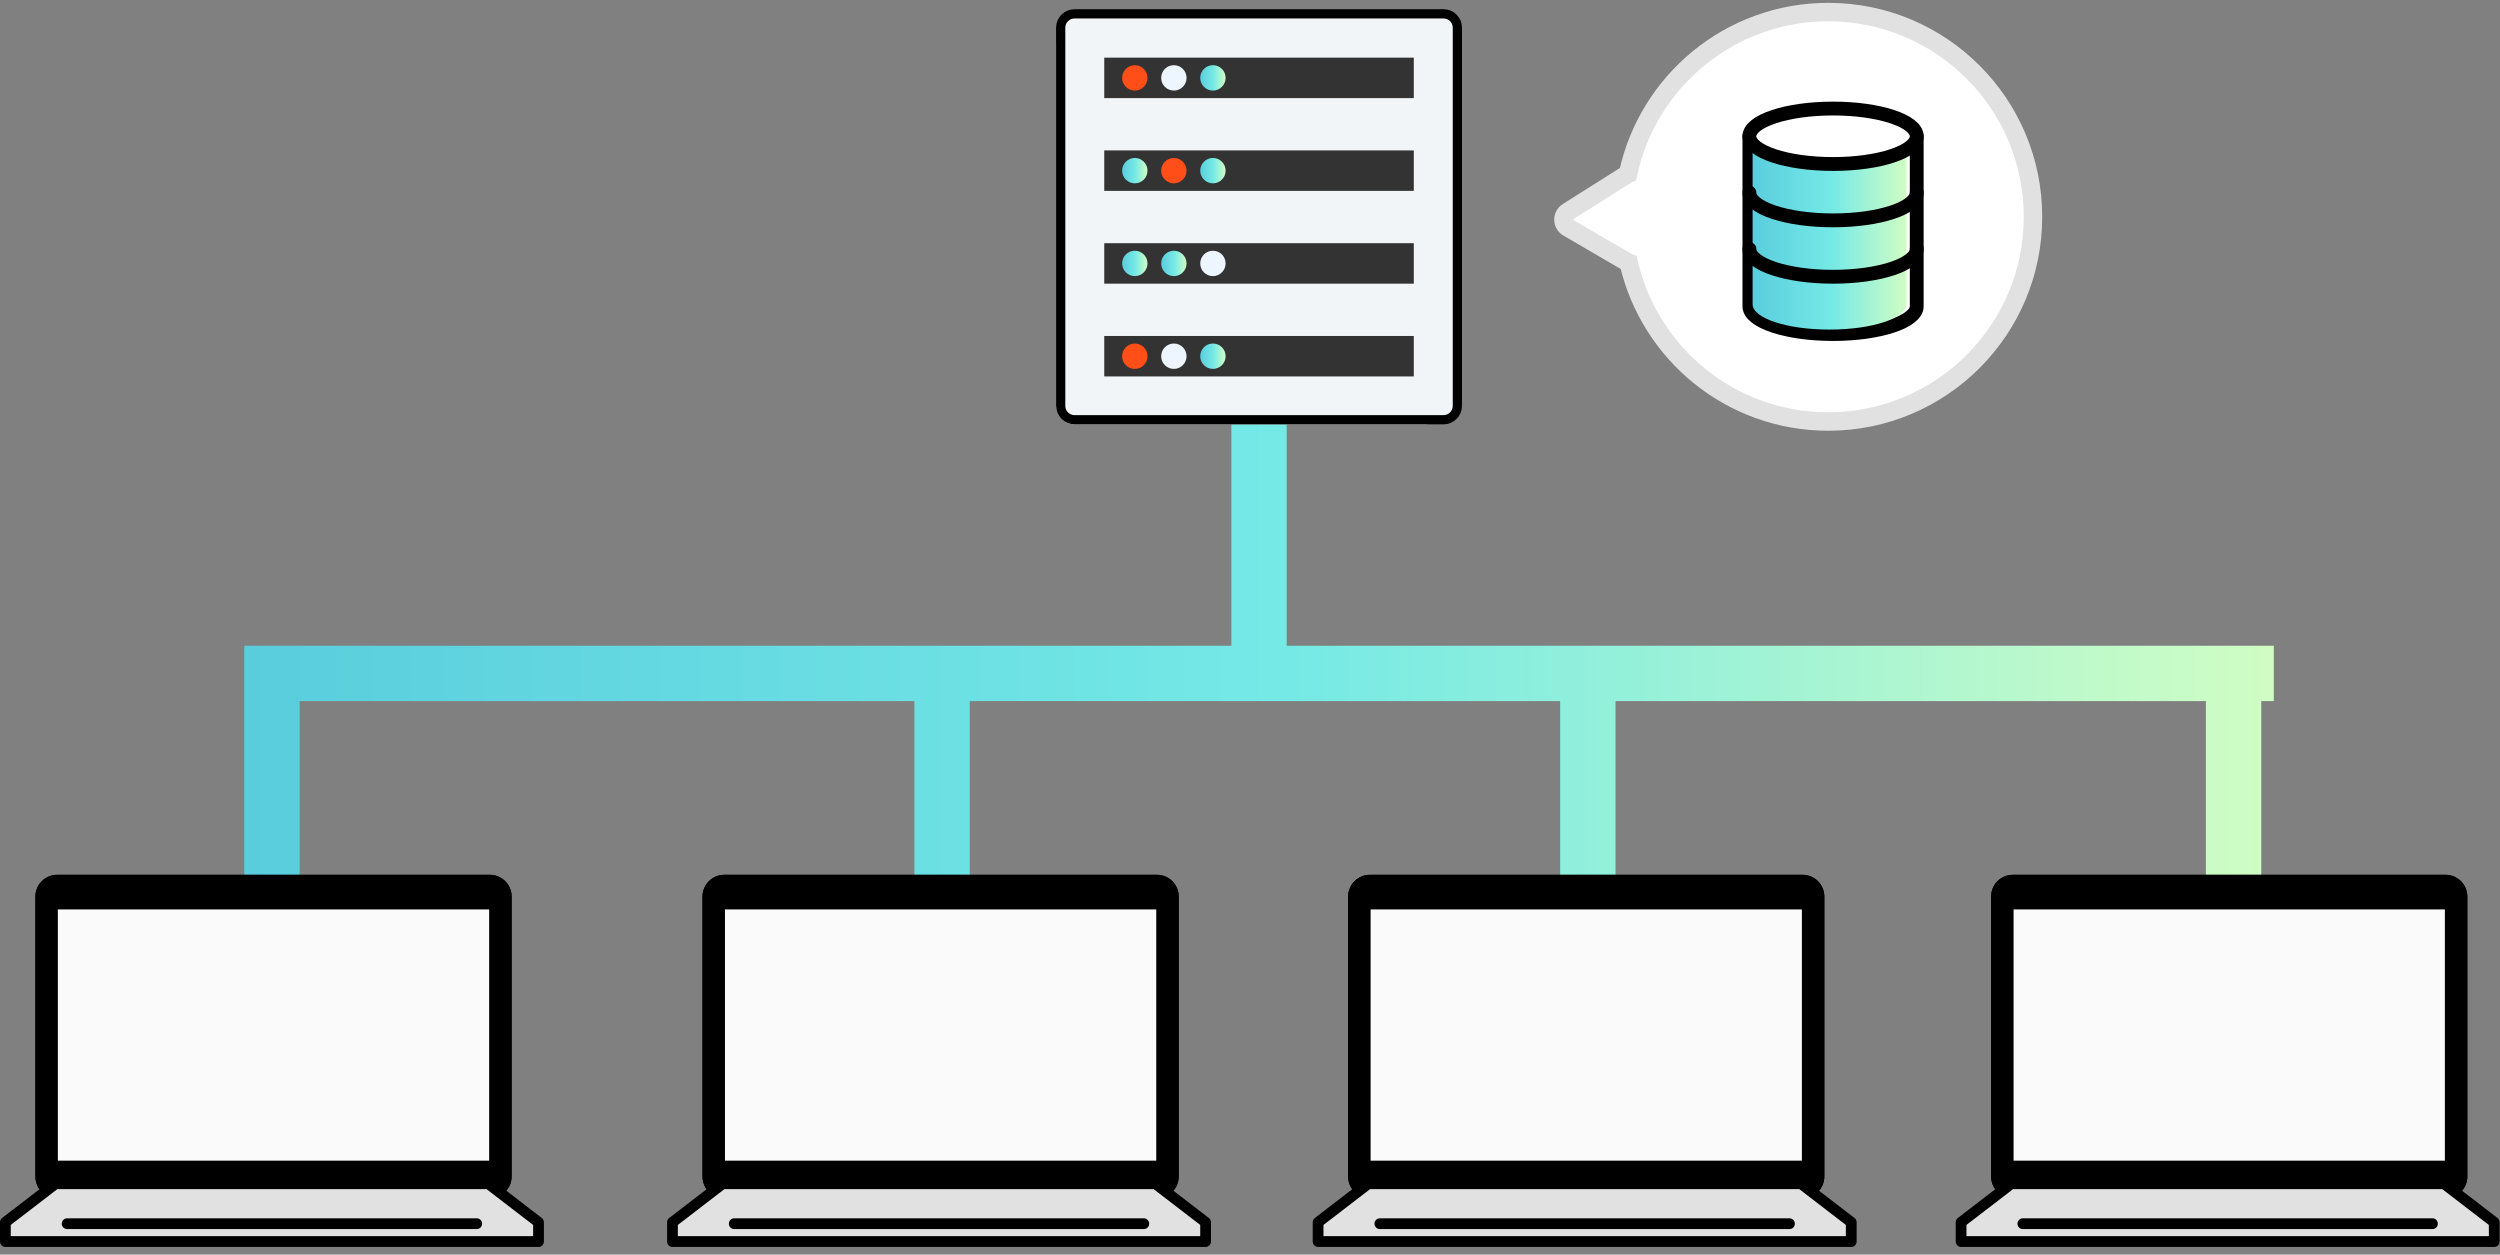 <svg width="271" height="136" viewBox="0 0 271 136" fill="none" xmlns="http://www.w3.org/2000/svg">
<rect x="0" y="0" width="271" height="136" fill="#808080" stroke="none"/>
<path fill-rule="evenodd" clip-rule="evenodd" d="M133.479 46V70H105.121H99.121H32.478H26.479V76V101H32.478V76H99.121V101H105.121V76H169.121V101H175.121V76H239.121V101H245.121V76H246.479V70H245.121H239.121H175.121H169.121H139.479V46H133.479Z" fill="url(#paint0_linear_759_84735)"/>
<path d="M154.479 3H116.479C115.374 3 114.479 3.895 114.479 5V44C114.479 45.105 115.374 46 116.479 46H154.479C155.583 46 156.479 45.105 156.479 44V5C156.479 3.895 155.583 3 154.479 3Z" fill="#F2F5F7"/>
<path d="M116.479 1.5H156.479C157.307 1.5 157.979 2.172 157.979 3V44C157.979 44.828 157.307 45.5 156.479 45.5H116.479C115.65 45.5 114.979 44.828 114.979 44V3C114.979 2.172 115.65 1.5 116.479 1.5Z" fill="#F2F5F7" stroke="black"/>
<path d="M153.255 6.248H119.701V10.634H153.255V6.248Z" fill="#333333"/>
<path d="M123.014 9.818C123.774 9.818 124.39 9.202 124.39 8.442C124.39 7.682 123.774 7.066 123.014 7.066C122.254 7.066 121.638 7.682 121.638 8.442C121.638 9.202 122.254 9.818 123.014 9.818Z" fill="#FF4E18"/>
<path d="M127.247 9.818C128.007 9.818 128.623 9.202 128.623 8.442C128.623 7.682 128.007 7.066 127.247 7.066C126.487 7.066 125.871 7.682 125.871 8.442C125.871 9.202 126.487 9.818 127.247 9.818Z" fill="#EDF6FF"/>
<path d="M132.856 8.442C132.856 9.202 132.24 9.818 131.48 9.818C130.72 9.818 130.104 9.202 130.104 8.442C130.104 7.682 130.72 7.066 131.48 7.066C132.24 7.066 132.856 7.682 132.856 8.442Z" fill="url(#paint1_linear_759_84735)"/>
<path d="M153.255 16.305H119.701V20.691H153.255V16.305Z" fill="#333333"/>
<path d="M124.39 18.499C124.39 19.259 123.774 19.874 123.014 19.874C122.254 19.874 121.638 19.259 121.638 18.499C121.638 17.739 122.254 17.123 123.014 17.123C123.774 17.123 124.39 17.739 124.39 18.499Z" fill="url(#paint2_linear_759_84735)"/>
<path d="M128.623 18.499C128.623 19.259 128.007 19.874 127.247 19.874C126.487 19.874 125.871 19.259 125.871 18.499C125.871 17.739 126.487 17.123 127.247 17.123C128.007 17.123 128.623 17.739 128.623 18.499Z" fill="#FF4E18"/>
<path d="M132.856 18.499C132.856 19.259 132.24 19.874 131.48 19.874C130.72 19.874 130.104 19.259 130.104 18.499C130.104 17.739 130.72 17.123 131.48 17.123C132.24 17.123 132.856 17.739 132.856 18.499Z" fill="url(#paint3_linear_759_84735)"/>
<path d="M153.255 26.363H119.701V30.75H153.255V26.363Z" fill="#333333"/>
<path d="M124.39 28.555C124.39 29.315 123.774 29.931 123.014 29.931C122.254 29.931 121.638 29.315 121.638 28.555C121.638 27.796 122.254 27.18 123.014 27.18C123.774 27.18 124.39 27.796 124.39 28.555Z" fill="url(#paint4_linear_759_84735)"/>
<path d="M128.623 28.555C128.623 29.315 128.007 29.931 127.247 29.931C126.487 29.931 125.871 29.315 125.871 28.555C125.871 27.796 126.487 27.18 127.247 27.18C128.007 27.18 128.623 27.796 128.623 28.555Z" fill="url(#paint5_linear_759_84735)"/>
<path d="M132.856 28.555C132.856 29.315 132.24 29.931 131.48 29.931C130.72 29.931 130.104 29.315 130.104 28.555C130.104 27.796 130.72 27.18 131.48 27.18C132.24 27.18 132.856 27.796 132.856 28.555Z" fill="#EDF6FF"/>
<path d="M153.255 36.42H119.701V40.806H153.255V36.42Z" fill="#333333"/>
<path d="M123.014 39.99C123.774 39.99 124.39 39.374 124.39 38.614C124.39 37.854 123.774 37.238 123.014 37.238C122.254 37.238 121.638 37.854 121.638 38.614C121.638 39.374 122.254 39.99 123.014 39.99Z" fill="#FF4E18"/>
<path d="M127.247 39.99C128.007 39.99 128.623 39.374 128.623 38.614C128.623 37.854 128.007 37.238 127.247 37.238C126.487 37.238 125.871 37.854 125.871 38.614C125.871 39.374 126.487 39.99 127.247 39.99Z" fill="#EDF6FF"/>
<path d="M132.856 38.614C132.856 39.374 132.24 39.99 131.48 39.99C130.72 39.99 130.104 39.374 130.104 38.614C130.104 37.854 130.72 37.238 131.48 37.238C132.24 37.238 132.856 37.854 132.856 38.614Z" fill="url(#paint6_linear_759_84735)"/>
<path fill-rule="evenodd" clip-rule="evenodd" d="M176.553 28.482C178.814 38.34 187.64 45.693 198.184 45.693C210.44 45.693 220.376 35.757 220.376 23.501C220.376 11.244 210.44 1.309 198.184 1.309C187.523 1.309 178.618 8.826 176.48 18.849C176.432 18.869 176.385 18.894 176.339 18.923L169.944 22.961C169.31 23.362 169.326 24.293 169.975 24.671L176.369 28.398C176.429 28.433 176.491 28.461 176.553 28.482Z" fill="white"/>
<path d="M176.553 28.482L177.528 28.258L177.403 27.717L176.878 27.536L176.553 28.482ZM176.48 18.849L176.878 19.766L177.351 19.561L177.458 19.057L176.48 18.849ZM176.339 18.923L175.805 18.078L175.805 18.078L176.339 18.923ZM169.944 22.961L170.478 23.806L169.944 22.961ZM169.975 24.671L170.478 23.806L169.975 24.671ZM176.369 28.398L176.873 27.534L176.873 27.534L176.369 28.398ZM198.184 44.693C188.117 44.693 179.687 37.672 177.528 28.258L175.578 28.706C177.941 39.008 187.164 46.693 198.184 46.693L198.184 44.693ZM219.376 23.501C219.376 35.205 209.888 44.693 198.184 44.693L198.184 46.693C210.993 46.693 221.376 36.309 221.376 23.501L219.376 23.501ZM198.184 2.309C209.888 2.309 219.376 11.797 219.376 23.501L221.376 23.501C221.376 10.692 210.993 0.309 198.184 0.309L198.184 2.309ZM177.458 19.057C179.5 9.486 188.005 2.309 198.184 2.309L198.184 0.309C187.042 0.309 177.737 8.165 175.502 18.64L177.458 19.057ZM176.873 19.769C176.876 19.767 176.877 19.766 176.878 19.766L176.082 17.931C175.987 17.972 175.895 18.021 175.805 18.078L176.873 19.769ZM170.478 23.806L176.873 19.769L175.805 18.078L169.41 22.115L170.478 23.806ZM170.478 23.806L169.41 22.115C168.141 22.917 168.174 24.779 169.471 25.534L170.478 23.806ZM176.873 27.534L170.478 23.806L169.471 25.534L175.866 29.262L176.873 27.534ZM176.878 27.536C176.878 27.536 176.876 27.536 176.873 27.534L175.866 29.262C175.982 29.329 176.104 29.385 176.228 29.428L176.878 27.536Z" fill="#E1E1E1"/>
<path d="M189.635 14.771V33.205C189.635 34.865 193.695 36.21 198.704 36.21C203.713 36.21 207.773 34.865 207.773 33.205V14.771H189.635Z" fill="white" stroke="black" stroke-width="1.5" stroke-linecap="round" stroke-linejoin="round"/>
<path d="M189.982 16.158V32.983C189.982 34.499 193.713 35.727 198.317 35.727C202.92 35.727 206.651 34.499 206.651 32.983V16.158H189.982Z" fill="url(#paint7_linear_759_84735)"/>
<path d="M207.773 26.994C207.773 28.655 203.713 30 198.704 30C193.695 30 189.635 28.655 189.635 26.994" stroke="black" stroke-width="1.5" stroke-linecap="round" stroke-linejoin="round"/>
<path d="M207.773 20.883C207.773 22.543 203.713 23.888 198.704 23.888C193.695 23.888 189.635 22.543 189.635 20.883" stroke="black" stroke-width="1.5" stroke-linecap="round" stroke-linejoin="round"/>
<path d="M198.704 17.777C203.713 17.777 207.773 16.431 207.773 14.771C207.773 13.111 203.713 11.766 198.704 11.766C193.696 11.766 189.635 13.111 189.635 14.771C189.635 16.431 193.696 17.777 198.704 17.777Z" fill="white" stroke="black" stroke-width="1.5" stroke-linecap="round" stroke-linejoin="round"/>
<g clip-path="url(#clip0_759_84735)">
<path d="M53.105 129.893H6.191C4.892 129.893 3.837 128.833 3.837 127.532V97.192C3.837 95.89 4.892 94.83 6.191 94.83H53.105C54.404 94.83 55.459 95.89 55.459 97.192V127.531C55.459 128.833 54.402 129.892 53.105 129.892V129.893ZM6.191 95.999C5.535 95.999 5.001 96.535 5.001 97.193V127.532C5.001 128.19 5.535 128.726 6.191 128.726H53.105C53.761 128.726 54.295 128.19 54.295 127.532V97.192C54.295 96.534 53.761 95.998 53.105 95.998H6.191V95.999Z" fill="black"/>
<path d="M53.105 95.414H6.192C5.213 95.414 4.42 96.21 4.42 97.192V127.531C4.42 128.513 5.213 129.309 6.192 129.309H53.105C54.084 129.309 54.877 128.513 54.877 127.531V97.192C54.877 96.21 54.084 95.414 53.105 95.414Z" fill="black"/>
<path d="M53.105 129.893H6.191C4.892 129.893 3.837 128.833 3.837 127.532V97.192C3.837 95.89 4.892 94.83 6.191 94.83H53.105C54.404 94.83 55.459 95.89 55.459 97.192V127.531C55.459 128.833 54.402 129.892 53.105 129.892V129.893ZM6.191 95.999C5.535 95.999 5.001 96.535 5.001 97.193V127.532C5.001 128.19 5.535 128.726 6.191 128.726H53.105C53.761 128.726 54.295 128.19 54.295 127.532V97.192C54.295 96.534 53.761 95.998 53.105 95.998H6.191V95.999Z" fill="black"/>
<path d="M53.145 95.414H6.232C5.253 95.414 4.459 96.21 4.459 97.192V127.531C4.459 128.513 5.253 129.309 6.232 129.309H53.145C54.123 129.309 54.917 128.513 54.917 127.531V97.192C54.917 96.21 54.123 95.414 53.145 95.414Z" fill="black"/>
<path d="M53.024 98.582H6.272V125.815H53.024V98.582Z" fill="#FAFAFA"/>
<path d="M52.935 128.314H32.718H26.238H6.022L0.583 132.494V134.584H26.238H32.718H58.374V132.494L52.935 128.314Z" fill="#E1E1E1"/>
<path d="M58.374 135.169H0.583C0.261 135.169 0 134.907 0 134.584V132.494C0 132.311 0.085 132.14 0.228 132.03L5.667 127.849C5.768 127.771 5.894 127.729 6.022 127.729H52.936C53.064 127.729 53.188 127.771 53.291 127.849L58.73 132.03C58.873 132.14 58.958 132.313 58.958 132.494V134.584C58.958 134.907 58.697 135.169 58.375 135.169H58.374ZM1.165 134H57.791V132.783L52.738 128.899H6.219L1.165 132.783V134Z" fill="black"/>
<path d="M51.679 133.234H7.278C6.957 133.234 6.695 132.972 6.695 132.649C6.695 132.327 6.957 132.064 7.278 132.064H51.679C52 132.064 52.262 132.327 52.262 132.649C52.262 132.972 52 133.234 51.679 133.234Z" fill="black"/>
</g>
<g clip-path="url(#clip1_759_84735)">
<path d="M125.419 129.893H78.504C77.206 129.893 76.151 128.833 76.151 127.532V97.192C76.151 95.89 77.206 94.83 78.504 94.83H125.419C126.717 94.83 127.772 95.89 127.772 97.192V127.531C127.772 128.833 126.716 129.892 125.419 129.892V129.893ZM78.504 95.999C77.849 95.999 77.315 96.535 77.315 97.193V127.532C77.315 128.19 77.849 128.726 78.504 128.726H125.419C126.074 128.726 126.608 128.19 126.608 127.532V97.192C126.608 96.534 126.074 95.998 125.419 95.998H78.504V95.999Z" fill="black"/>
<path d="M125.419 95.414H78.505C77.527 95.414 76.733 96.21 76.733 97.192V127.531C76.733 128.513 77.527 129.309 78.505 129.309H125.419C126.397 129.309 127.191 128.513 127.191 127.531V97.192C127.191 96.21 126.397 95.414 125.419 95.414Z" fill="black"/>
<path d="M125.419 129.893H78.504C77.206 129.893 76.151 128.833 76.151 127.532V97.192C76.151 95.89 77.206 94.83 78.504 94.83H125.419C126.717 94.83 127.772 95.89 127.772 97.192V127.531C127.772 128.833 126.716 129.892 125.419 129.892V129.893ZM78.504 95.999C77.849 95.999 77.315 96.535 77.315 97.193V127.532C77.315 128.19 77.849 128.726 78.504 128.726H125.419C126.074 128.726 126.608 128.19 126.608 127.532V97.192C126.608 96.534 126.074 95.998 125.419 95.998H78.504V95.999Z" fill="black"/>
<path d="M125.458 95.414H78.545C77.566 95.414 76.773 96.21 76.773 97.192V127.531C76.773 128.513 77.566 129.309 78.545 129.309H125.458C126.437 129.309 127.23 128.513 127.23 127.531V97.192C127.23 96.21 126.437 95.414 125.458 95.414Z" fill="black"/>
<path d="M125.338 98.582H78.586V125.815H125.338V98.582Z" fill="#FAFAFA"/>
<path d="M125.248 128.314H105.031H98.551H78.335L72.896 132.494V134.584H98.551H105.031H130.687V132.494L125.248 128.314Z" fill="#E1E1E1"/>
<path d="M130.687 135.169H72.896C72.575 135.169 72.314 134.907 72.314 134.584V132.494C72.314 132.311 72.398 132.14 72.541 132.03L77.981 127.849C78.082 127.771 78.207 127.729 78.335 127.729H125.25C125.378 127.729 125.502 127.771 125.604 127.849L131.043 132.03C131.187 132.14 131.271 132.313 131.271 132.494V134.584C131.271 134.907 131.01 135.169 130.689 135.169H130.687ZM73.479 134H130.105V132.783L125.051 128.899H78.532L73.479 132.783V134Z" fill="black"/>
<path d="M123.992 133.234H79.591C79.27 133.234 79.009 132.972 79.009 132.649C79.009 132.327 79.27 132.064 79.591 132.064H123.992C124.314 132.064 124.575 132.327 124.575 132.649C124.575 132.972 124.314 133.234 123.992 133.234Z" fill="black"/>
</g>
<g clip-path="url(#clip2_759_84735)">
<path d="M195.405 129.893H148.491C147.192 129.893 146.137 128.833 146.137 127.532V97.192C146.137 95.89 147.192 94.83 148.491 94.83H195.405C196.703 94.83 197.758 95.89 197.758 97.192V127.531C197.758 128.833 196.702 129.892 195.405 129.892V129.893ZM148.491 95.999C147.835 95.999 147.301 96.535 147.301 97.193V127.532C147.301 128.19 147.835 128.726 148.491 128.726H195.405C196.061 128.726 196.595 128.19 196.595 127.532V97.192C196.595 96.534 196.061 95.998 195.405 95.998H148.491V95.999Z" fill="black"/>
<path d="M195.405 95.414H148.492C147.513 95.414 146.72 96.21 146.72 97.192V127.531C146.72 128.513 147.513 129.309 148.492 129.309H195.405C196.384 129.309 197.177 128.513 197.177 127.531V97.192C197.177 96.21 196.384 95.414 195.405 95.414Z" fill="black"/>
<path d="M195.405 129.893H148.491C147.192 129.893 146.137 128.833 146.137 127.532V97.192C146.137 95.89 147.192 94.83 148.491 94.83H195.405C196.703 94.83 197.758 95.89 197.758 97.192V127.531C197.758 128.833 196.702 129.892 195.405 129.892V129.893ZM148.491 95.999C147.835 95.999 147.301 96.535 147.301 97.193V127.532C147.301 128.19 147.835 128.726 148.491 128.726H195.405C196.061 128.726 196.595 128.19 196.595 127.532V97.192C196.595 96.534 196.061 95.998 195.405 95.998H148.491V95.999Z" fill="black"/>
<path d="M195.445 95.414H148.531C147.553 95.414 146.759 96.21 146.759 97.192V127.531C146.759 128.513 147.553 129.309 148.531 129.309H195.445C196.423 129.309 197.217 128.513 197.217 127.531V97.192C197.217 96.21 196.423 95.414 195.445 95.414Z" fill="black"/>
<path d="M195.324 98.582H148.572V125.815H195.324V98.582Z" fill="#FAFAFA"/>
<path d="M195.235 128.314H175.017H168.537H148.321L142.882 132.494V134.584H168.537H175.017H200.674V132.494L195.235 128.314Z" fill="#E1E1E1"/>
<path d="M200.674 135.169H142.882C142.561 135.169 142.3 134.907 142.3 134.584V132.494C142.3 132.311 142.384 132.14 142.528 132.03L147.967 127.849C148.068 127.771 148.193 127.729 148.321 127.729H195.236C195.364 127.729 195.488 127.771 195.591 127.849L201.03 132.03C201.173 132.14 201.258 132.313 201.258 132.494V134.584C201.258 134.907 200.996 135.169 200.675 135.169H200.674ZM143.465 134H200.091V132.783L195.038 128.899H148.519L143.465 132.783V134Z" fill="black"/>
<path d="M193.979 133.234H149.578C149.256 133.234 148.995 132.972 148.995 132.649C148.995 132.327 149.256 132.064 149.578 132.064H193.979C194.3 132.064 194.561 132.327 194.561 132.649C194.561 132.972 194.3 133.234 193.979 133.234Z" fill="black"/>
</g>
<g clip-path="url(#clip3_759_84735)">
<path d="M265.105 129.893H218.191C216.892 129.893 215.837 128.833 215.837 127.532V97.192C215.837 95.89 216.892 94.83 218.191 94.83H265.105C266.404 94.83 267.459 95.89 267.459 97.192V127.531C267.459 128.833 266.402 129.892 265.105 129.892V129.893ZM218.191 95.999C217.535 95.999 217.001 96.535 217.001 97.193V127.532C217.001 128.19 217.535 128.726 218.191 128.726H265.105C265.761 128.726 266.295 128.19 266.295 127.532V97.192C266.295 96.534 265.761 95.998 265.105 95.998H218.191V95.999Z" fill="black"/>
<path d="M265.105 95.414H218.192C217.213 95.414 216.42 96.21 216.42 97.192V127.531C216.42 128.513 217.213 129.309 218.192 129.309H265.105C266.084 129.309 266.877 128.513 266.877 127.531V97.192C266.877 96.21 266.084 95.414 265.105 95.414Z" fill="black"/>
<path d="M265.105 129.893H218.191C216.892 129.893 215.837 128.833 215.837 127.532V97.192C215.837 95.89 216.892 94.83 218.191 94.83H265.105C266.404 94.83 267.459 95.89 267.459 97.192V127.531C267.459 128.833 266.402 129.892 265.105 129.892V129.893ZM218.191 95.999C217.535 95.999 217.001 96.535 217.001 97.193V127.532C217.001 128.19 217.535 128.726 218.191 128.726H265.105C265.761 128.726 266.295 128.19 266.295 127.532V97.192C266.295 96.534 265.761 95.998 265.105 95.998H218.191V95.999Z" fill="black"/>
<path d="M265.145 95.414H218.232C217.253 95.414 216.459 96.21 216.459 97.192V127.531C216.459 128.513 217.253 129.309 218.232 129.309H265.145C266.123 129.309 266.917 128.513 266.917 127.531V97.192C266.917 96.21 266.123 95.414 265.145 95.414Z" fill="black"/>
<path d="M265.024 98.582H218.272V125.815H265.024V98.582Z" fill="#FAFAFA"/>
<path d="M264.935 128.314H244.718H238.238H218.022L212.583 132.494V134.584H238.238H244.718H270.374V132.494L264.935 128.314Z" fill="#E1E1E1"/>
<path d="M270.374 135.169H212.583C212.261 135.169 212 134.907 212 134.584V132.494C212 132.311 212.085 132.14 212.228 132.03L217.667 127.849C217.768 127.771 217.894 127.729 218.022 127.729H264.936C265.064 127.729 265.188 127.771 265.291 127.849L270.73 132.03C270.873 132.14 270.958 132.313 270.958 132.494V134.584C270.958 134.907 270.697 135.169 270.375 135.169H270.374ZM213.165 134H269.791V132.783L264.738 128.899H218.219L213.165 132.783V134Z" fill="black"/>
<path d="M263.679 133.234H219.278C218.957 133.234 218.695 132.972 218.695 132.649C218.695 132.327 218.957 132.064 219.278 132.064H263.679C264 132.064 264.262 132.327 264.262 132.649C264.262 132.972 264 133.234 263.679 133.234Z" fill="black"/>
</g>
<defs>
<linearGradient id="paint0_linear_759_84735" x1="26.457" y1="73.5" x2="254.842" y2="73.5" gradientUnits="userSpaceOnUse">
<stop stop-color="#5ACDDD"/>
<stop offset="0.49" stop-color="#74E9E6"/>
<stop offset="1" stop-color="#D7FFC1"/>
</linearGradient>
<linearGradient id="paint1_linear_759_84735" x1="130.104" y1="8.442" x2="132.961" y2="8.442" gradientUnits="userSpaceOnUse">
<stop stop-color="#5ACDDD"/>
<stop offset="0.49" stop-color="#74E9E6"/>
<stop offset="1" stop-color="#D7FFC1"/>
</linearGradient>
<linearGradient id="paint2_linear_759_84735" x1="121.638" y1="18.499" x2="124.494" y2="18.499" gradientUnits="userSpaceOnUse">
<stop stop-color="#5ACDDD"/>
<stop offset="0.49" stop-color="#74E9E6"/>
<stop offset="1" stop-color="#D7FFC1"/>
</linearGradient>
<linearGradient id="paint3_linear_759_84735" x1="130.104" y1="18.499" x2="132.961" y2="18.499" gradientUnits="userSpaceOnUse">
<stop stop-color="#5ACDDD"/>
<stop offset="0.49" stop-color="#74E9E6"/>
<stop offset="1" stop-color="#D7FFC1"/>
</linearGradient>
<linearGradient id="paint4_linear_759_84735" x1="121.638" y1="28.555" x2="124.494" y2="28.555" gradientUnits="userSpaceOnUse">
<stop stop-color="#5ACDDD"/>
<stop offset="0.49" stop-color="#74E9E6"/>
<stop offset="1" stop-color="#D7FFC1"/>
</linearGradient>
<linearGradient id="paint5_linear_759_84735" x1="125.871" y1="28.555" x2="128.727" y2="28.555" gradientUnits="userSpaceOnUse">
<stop stop-color="#5ACDDD"/>
<stop offset="0.49" stop-color="#74E9E6"/>
<stop offset="1" stop-color="#D7FFC1"/>
</linearGradient>
<linearGradient id="paint6_linear_759_84735" x1="130.104" y1="38.614" x2="132.961" y2="38.614" gradientUnits="userSpaceOnUse">
<stop stop-color="#5ACDDD"/>
<stop offset="0.49" stop-color="#74E9E6"/>
<stop offset="1" stop-color="#D7FFC1"/>
</linearGradient>
<linearGradient id="paint7_linear_759_84735" x1="189.98" y1="25.942" x2="207.285" y2="25.942" gradientUnits="userSpaceOnUse">
<stop stop-color="#5ACDDD"/>
<stop offset="0.49" stop-color="#74E9E6"/>
<stop offset="1" stop-color="#D7FFC1"/>
</linearGradient>
<clipPath id="clip0_759_84735">
<rect width="58.956" height="40.339" fill="white" transform="translate(0 94.83)"/>
</clipPath>
<clipPath id="clip1_759_84735">
<rect width="58.956" height="40.339" fill="white" transform="translate(72.314 94.83)"/>
</clipPath>
<clipPath id="clip2_759_84735">
<rect width="58.956" height="40.339" fill="white" transform="translate(142.3 94.83)"/>
</clipPath>
<clipPath id="clip3_759_84735">
<rect width="58.956" height="40.339" fill="white" transform="translate(212 94.83)"/>
</clipPath>
</defs>
</svg>
